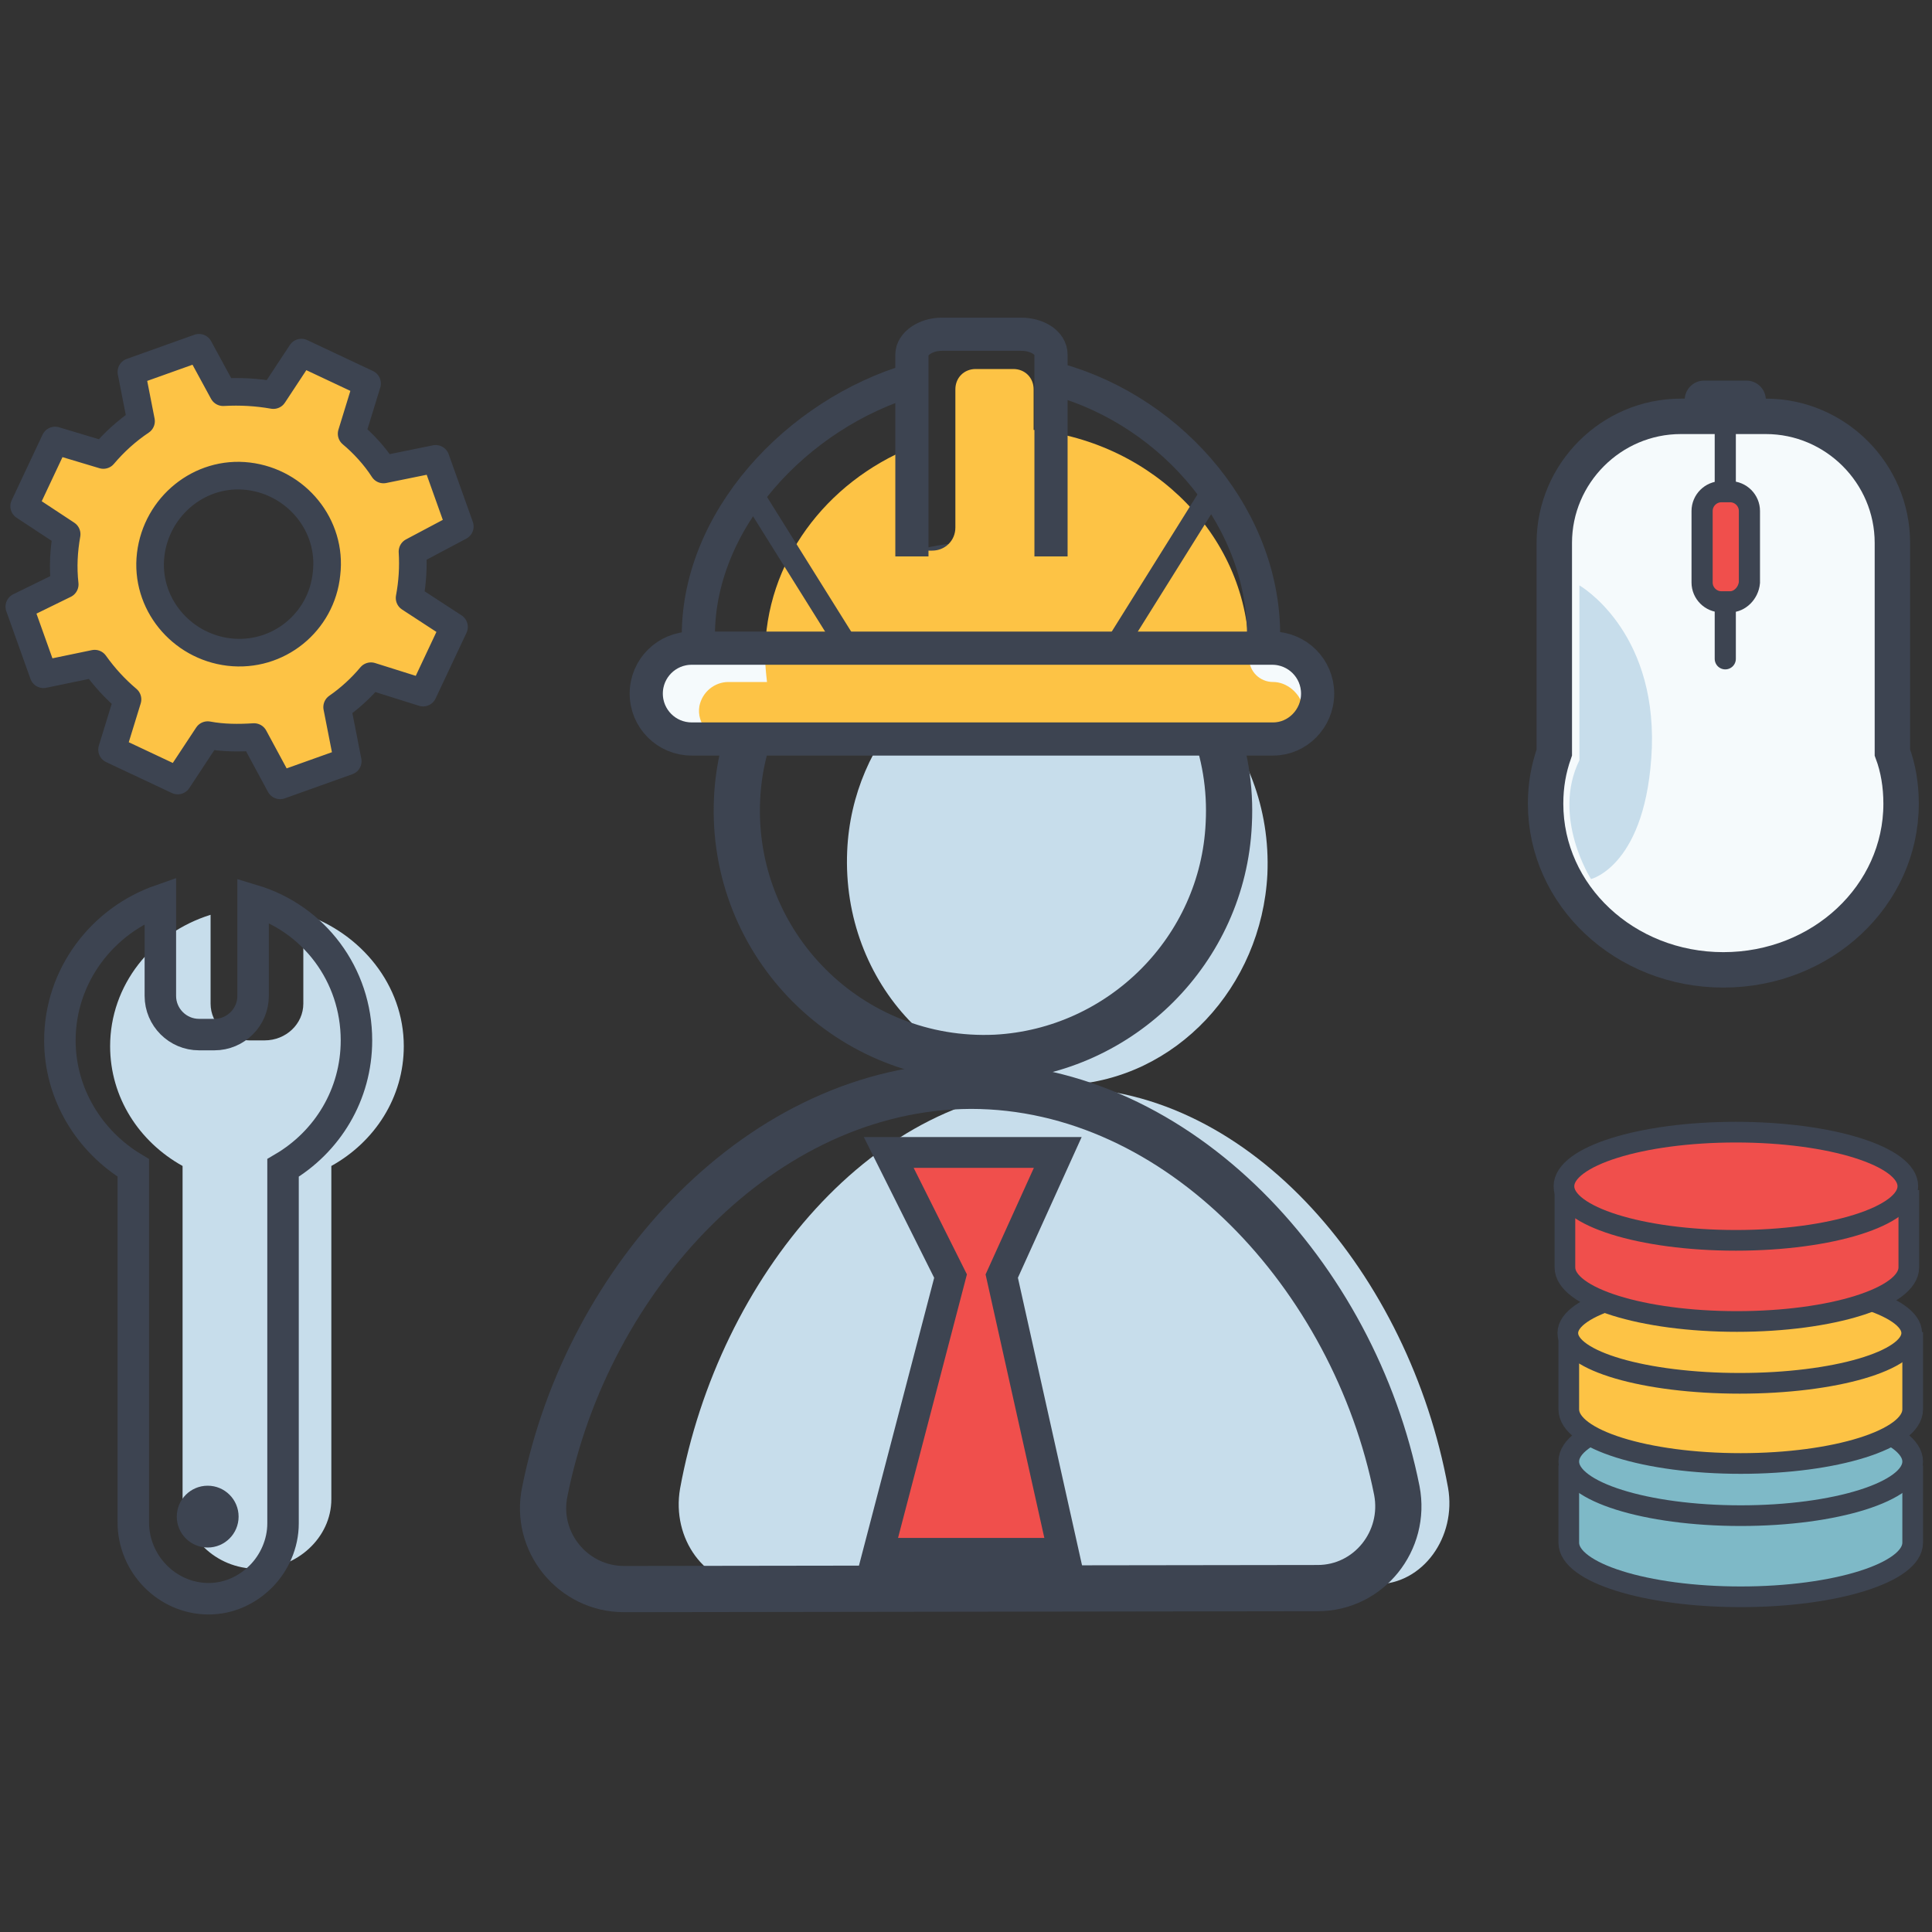 <svg xmlns="http://www.w3.org/2000/svg" xmlns:xlink="http://www.w3.org/1999/xlink" x="0px" y="0px" viewBox="0 0 200 200" style="enable-background:new 0 0 200 200;" xml:space="preserve"><rect x="0" y="0" width="200" height="200" fill="#333333" stroke="none"/><style type="text/css">	.st0{fill:#C7DDEB;}	.st1{fill:none;stroke:#3D4451;stroke-width:4.785;stroke-miterlimit:10;}	.st2{fill:#F04F4C;stroke:#3D4451;stroke-width:3.19;stroke-miterlimit:10;}	.st3{fill:#F5FAFC;}	.st4{fill:#FDC345;}	.st5{fill:none;stroke:#3D4451;stroke-width:3.433;stroke-miterlimit:10;}	.st6{fill:none;stroke:#3D4451;stroke-width:2.289;stroke-miterlimit:10;}	.st7{fill:#7EB9C7;stroke:#3D4451;stroke-width:2.14;stroke-miterlimit:10;}	.st8{fill:#FDC345;stroke:#3D4451;stroke-width:2.14;stroke-miterlimit:10;}	.st9{fill:#F04F4C;stroke:#3D4451;stroke-width:2.14;stroke-miterlimit:10;}	.st10{fill:#FDC345;stroke:#3D4451;stroke-width:2.857;stroke-linecap:round;stroke-linejoin:round;stroke-miterlimit:10;}	.st11{fill:none;stroke:#3D4451;stroke-width:3.259;stroke-miterlimit:10;}	.st12{fill:#3D4451;}	.st13{fill:#F5FAFC;stroke:#3D4451;stroke-width:3.667;stroke-miterlimit:10;}	.st14{fill:#F04F4C;stroke:#3D4451;stroke-width:2.189;stroke-miterlimit:10;}	.st15{fill:#F04F4C;stroke:#3D4451;stroke-width:2.189;stroke-linecap:round;stroke-miterlimit:10;}	.st16{display:none;}	.st17{display:inline;}	.st18{fill:#7EB9C7;}	.st19{fill:none;stroke:#3D4451;stroke-width:2.27;stroke-miterlimit:10;}	.st20{fill:none;stroke:#3D4451;stroke-width:2.206;stroke-miterlimit:10;}	.st21{fill:none;stroke:#3D4451;stroke-width:2.511;stroke-miterlimit:10;}	.st22{fill:none;stroke:#3D4451;stroke-width:2.121;stroke-miterlimit:10;}	.st23{fill:none;stroke:#3D4451;stroke-width:2.663;stroke-miterlimit:10;}	.st24{fill:none;stroke:#3D4451;stroke-width:1.414;stroke-linecap:round;stroke-miterlimit:10;}	.st25{fill:none;stroke:#3D4451;stroke-width:1.767;stroke-linecap:round;stroke-miterlimit:10;}	.st26{fill:none;stroke:#3D4451;stroke-width:1.751;stroke-linecap:round;stroke-miterlimit:10;}	.st27{fill:none;stroke:#3D4451;stroke-width:2.715;stroke-miterlimit:10;}	.st28{fill:none;stroke:#3D4451;stroke-width:4.655;stroke-miterlimit:10;}	.st29{fill:#F04F4C;}	.st30{fill:none;stroke:#3D4451;stroke-width:4.263;stroke-miterlimit:10;}	.st31{fill:#FDC345;stroke:#3D4451;stroke-width:3.404;stroke-miterlimit:10;}	.st32{fill:none;stroke:#3D4451;stroke-width:5.684;stroke-miterlimit:10;}	.st33{fill:#7EB9C7;stroke:#3D4451;stroke-width:3.526;stroke-miterlimit:10;}	.st34{fill:#F04F4C;stroke:#3D4451;stroke-width:2.377;stroke-miterlimit:10;}	.st35{fill:none;stroke:#3D4451;stroke-width:3.633;stroke-miterlimit:10;}	.st36{fill:none;stroke:#3D4451;stroke-width:3.132;stroke-miterlimit:10;}	.st37{fill:none;stroke:#3D4451;stroke-width:5.537;stroke-linecap:round;stroke-miterlimit:10;}	.st38{fill:none;stroke:#3D4451;stroke-width:5.537;stroke-linecap:round;stroke-linejoin:round;stroke-miterlimit:10;}	.st39{fill:none;stroke:#3D4451;stroke-width:1.874;stroke-miterlimit:10;}	.st40{fill:none;stroke:#3D4451;stroke-width:0.795;stroke-miterlimit:10;}	.st41{fill:none;stroke:#3D4451;stroke-width:2.699;stroke-miterlimit:10;}	.st42{fill:none;stroke:#3D4451;stroke-width:1.145;stroke-miterlimit:10;}	.st43{fill:none;stroke:#3D4451;stroke-width:2.378;stroke-miterlimit:10;}	.st44{fill:none;stroke:#3D4451;stroke-width:1.009;stroke-miterlimit:10;}	.st45{fill:none;stroke:#3D4451;stroke-width:4.004;stroke-miterlimit:10;}	.st46{fill:#67AEBA;}	.st47{fill:none;stroke:#3D4451;stroke-width:3.168;stroke-miterlimit:10;}	.st48{fill:#9CD2DB;}	.st49{fill:none;stroke:#3D4451;stroke-width:3.604;stroke-miterlimit:10;}	.st50{fill:none;stroke:#3D4451;stroke-width:4.604;stroke-miterlimit:10;}	.st51{fill:none;stroke:#3D4451;stroke-width:3.924;stroke-linecap:round;stroke-miterlimit:10;}	.st52{fill:none;stroke:#3D4451;stroke-width:4.004;stroke-linecap:round;stroke-miterlimit:10;}	.st53{fill:#F04F4C;stroke:#3D4451;stroke-width:2.305;stroke-miterlimit:10;}	.st54{fill:none;stroke:#3D4451;stroke-width:4.131;stroke-miterlimit:10;}	.st55{fill:#7EB9C7;stroke:#3D4451;stroke-width:4.131;stroke-miterlimit:10;}	.st56{fill:none;stroke:#3D4451;stroke-width:6.014;stroke-miterlimit:10;}	.st57{fill:none;stroke:#3D4451;stroke-width:5.175;stroke-miterlimit:10;}	.st58{fill:none;stroke:#3D4451;stroke-width:5.154;stroke-miterlimit:10;}	.st59{fill:#F04F4C;stroke:#3D4451;stroke-width:2.963;stroke-miterlimit:10;}	.st60{fill:none;stroke:#3D4451;stroke-width:5.431;stroke-miterlimit:10;}	.st61{fill:#FFFFFF;stroke:#3D4451;stroke-width:5.925;stroke-miterlimit:10;}	.st62{fill:#FFFFFF;stroke:#3D4451;stroke-width:5.85;stroke-miterlimit:10;}	.st63{fill:none;stroke:#3D4451;stroke-width:5.925;stroke-miterlimit:10;}	.st64{fill:#F04F4C;stroke:#3D4451;stroke-width:4.153;stroke-miterlimit:10;}	.st65{fill:#7EB9C7;stroke:#3D4451;stroke-width:3.93;stroke-miterlimit:10;}	.st66{fill:#FFFFFF;stroke:#3D4451;stroke-width:2.577;stroke-miterlimit:10;}	.st67{fill:none;stroke:#3D4451;stroke-width:1.88;stroke-linecap:round;stroke-miterlimit:10;}	.st68{fill:#FFFFFF;}	.st69{fill:#F5FAFC;stroke:#3D4451;stroke-width:3.272;stroke-miterlimit:10;}	.st70{fill:none;stroke:#3D4451;stroke-width:4.336;stroke-miterlimit:10;}	.st71{fill:none;stroke:#3D4451;stroke-width:4.026;stroke-miterlimit:10;}	.st72{fill:none;stroke:#3D4451;stroke-width:4.27;stroke-miterlimit:10;}	.st73{fill:none;stroke:#3D4451;stroke-width:4.054;stroke-miterlimit:10;}	.st74{fill:none;stroke:#3D4451;stroke-width:3.892;stroke-miterlimit:10;}	.st75{fill:#F04F4C;stroke:#3D4451;stroke-width:3.733;stroke-miterlimit:10;}	.st76{fill:#C7DDEB;stroke:#3D4451;stroke-width:4.264;stroke-miterlimit:10;}	.st77{fill:none;stroke:#3D4451;stroke-width:5.12;stroke-linecap:round;stroke-miterlimit:10;}	.st78{fill:none;stroke:#3D4451;stroke-width:5.794;stroke-linecap:round;stroke-miterlimit:10;}	.st79{fill:none;stroke:#3D4451;stroke-width:4.48;stroke-linecap:round;stroke-miterlimit:10;}	.st80{fill:none;stroke:#3D4451;stroke-width:3.933;stroke-linecap:round;stroke-miterlimit:10;}	.st81{fill:#F6FAFC;}	.st82{fill:none;stroke:#3D4451;stroke-width:6.144;stroke-miterlimit:10;}	.st83{fill:#C7DDEB;stroke:#3D4451;stroke-width:5.994;stroke-miterlimit:10;}	.st84{fill:#C7DDEB;stroke:#3D4451;stroke-width:5.857;stroke-miterlimit:10;}	.st85{fill:none;stroke:#3D4451;stroke-width:4.603;stroke-miterlimit:10;}	.st86{fill:none;stroke:#3D4451;stroke-width:5.209;stroke-miterlimit:10;}</style><g id="&#x5716;&#x5C64;_1">	<g>		<g>			<g>				<g>					<g>						<g>							<path class="st0" d="M110.6,112.3c-12.9,0.7-23.5-10.5-22.9-24.2c0.5-11.7,9.5-21.2,20.6-21.8c12.9-0.7,23.5,10.5,22.9,24.2        C130.6,102.2,121.7,111.7,110.6,112.3z"></path>							<path class="st0" d="M77.8,164.1c-4.8,0-8.3-4.8-7.4-10c4-21.9,20.2-41.5,39.7-41.5c19.5,0,35.8,19.5,39.8,41.4        c0.9,5.1-2.6,10-7.4,10L77.8,164.1z"></path>						</g>					</g>				</g>				<g>					<g>						<path class="st1" d="M103.1,109.5C88,110.2,75.6,97.8,76.3,82.7c0.6-13,11.2-23.5,24.1-24.2c15.1-0.8,27.6,11.6,26.8,26.8       C126.6,98.3,116.1,108.8,103.1,109.5z"></path>						<path class="st1" d="M64.6,164.5c-5.3,0-9.3-4.9-8.2-10.1c4.4-22.1,22.4-41.9,44.1-42c21.6,0,39.7,19.8,44.1,41.9       c1,5.2-2.9,10.1-8.2,10.1L64.6,164.5z"></path>					</g>				</g>			</g>			<polygon class="st2" points="110.1,160.8 103.7,132.1 109.5,119.3 92,119.3 98.4,132.1 90.9,160.8    "></polygon>		</g>		<g>			<path class="st3" d="M131.8,76.5H71.6c-2.6,0-4.7-2.1-4.7-4.7l0,0c0-2.6,2.1-4.7,4.7-4.7h60.1c2.6,0,4.7,2.1,4.7,4.7l0,0    C136.4,74.4,134.3,76.5,131.8,76.5z"></path>			<path class="st4" d="M131.8,70.6L131.8,70.6c-1.4,0-2.5-1.1-2.5-2.5c0-0.1,0-0.2,0-0.3c0-12.1-9.8-22-22.3-23.3v-4.2    c0-1.2-0.9-2.1-2.1-2.1h-3.9c-1.2,0-2.1,0.9-2.1,2.1V45v9v0.6c0,1.4-1.1,2.4-2.4,2.4h-2.1V46.3c-8.9,3.6-15.2,11.9-15.2,21.5    c0,1,0.1,1.9,0.2,2.8h-4c-1.4,0-2.7,1-3,2.5c-0.3,1.8,1.1,3.4,2.9,3.4h56.7c1.8,0,3.2-1.6,2.9-3.4    C134.5,71.7,133.2,70.6,131.8,70.6z"></path>			<path class="st5" d="M131.8,76.5H71.6c-2.6,0-4.7-2.1-4.7-4.7l0,0c0-2.6,2.1-4.7,4.7-4.7h60.1c2.6,0,4.7,2.1,4.7,4.7l0,0    C136.4,74.4,134.3,76.5,131.8,76.5z"></path>			<path class="st5" d="M109.5,39.3c12.1,3.4,21.6,14.7,21.3,27"></path>			<path class="st5" d="M72.3,66.3C72,54,82.5,42.8,94.5,39.3"></path>			<path class="st5" d="M108.8,57.6V36.7c0-1.2-1.4-2.1-3.1-2.1h-8.2c-1.7,0-3.1,1-3.1,2.1v20.9"></path>			<line class="st6" x1="77.4" y1="50.4" x2="87.9" y2="67.2"></line>			<line class="st6" x1="125.8" y1="50.4" x2="115.3" y2="67.2"></line>		</g>		<g>			<path class="st7" d="M162.4,151.7v8c0,3.1,8,5.6,17.8,5.6s17.8-2.5,17.8-5.6v-8"></path>			<ellipse class="st7" cx="180.2" cy="151.3" rx="17.8" ry="5.6"></ellipse>		</g>		<g>			<path class="st8" d="M162.4,137.9v8c0,3.1,8,5.6,17.8,5.6c9.8,0,17.8-2.5,17.8-5.6v-8"></path>			<ellipse class="st8" cx="180.1" cy="138" rx="17.8" ry="5.2"></ellipse>		</g>		<g>			<path class="st9" d="M162,123.2v8c0,3.1,8,5.6,17.8,5.6c9.8,0,17.8-2.5,17.8-5.6v-8"></path>			<ellipse class="st9" cx="179.7" cy="122.8" rx="17.8" ry="5.6"></ellipse>		</g>		<g>			<g>				<path class="st10" d="M42.4,61.9c0.3-1.6,0.4-3.2,0.3-4.8l4.9-2.6l-2.5-7l-5.4,1.1c-0.9-1.4-2.1-2.7-3.3-3.7l1.6-5.2l-6.8-3.2     l-2.9,4.4c-1.7-0.3-3.4-0.4-5.2-0.3l-2.5-4.6l-7,2.5l1,5.1c-1.5,1-2.8,2.2-3.9,3.5l-5-1.5l-3.2,6.8l4.4,2.9     c-0.3,1.7-0.4,3.4-0.2,5.2L2,62.8l2.5,7l5.3-1.1c1,1.4,2.1,2.6,3.4,3.7l-1.6,5.2l6.8,3.2l3.1-4.7c1.6,0.3,3.2,0.3,4.8,0.2l2.7,5     l7-2.5l-1.1-5.6c1.3-0.9,2.5-2,3.5-3.2l5.4,1.7l3.2-6.8L42.4,61.9z M23.7,67.5c-5-0.6-8.7-5.1-8.1-10.1c0.6-5,5.1-8.7,10.1-8.1     c5,0.6,8.7,5.1,8.1,10.1C33.3,64.4,28.8,68.1,23.7,67.5z"></path>			</g>		</g>		<g>			<path class="st0" d="M41.8,108.3c0,5.3-3,9.9-7.5,12.4v34.5c0,2-0.9,3.8-2.3,5.1c-1.4,1.3-3.3,2.1-5.4,2.1    c-4.3,0-7.7-3.4-7.7-7.4v-34.3c-4.5-2.5-7.5-7.1-7.5-12.4c0-6.3,4.3-11.7,10.4-13.6v9.2c0,2.1,1.8,3.8,4,3.8h1.6    c2.2,0,4-1.7,4-3.8v-9.3C37.4,96.6,41.8,102,41.8,108.3z"></path>			<path class="st11" d="M36.9,107.7c0,5.6-3,10.5-7.6,13.2v36.8c0,2.1-0.9,4.1-2.3,5.5c-1.4,1.4-3.3,2.3-5.4,2.3    c-4.3,0-7.8-3.6-7.8-7.9v-36.7c-4.5-2.7-7.6-7.6-7.6-13.2c0-6.7,4.4-12.4,10.4-14.5v9.9c0,2.2,1.8,4,4,4h1.6c2.2,0,4-1.8,4-4    v-9.9C32.5,95.1,36.9,100.9,36.9,107.7z"></path>			<circle class="st12" cx="21.5" cy="157" r="3.2"></circle>		</g>		<g>			<path class="st13" d="M195.9,77.9l0-21.7c0-7.2-5.9-13.1-13.1-13.1l-5,0l-3.8,0c-7.2,0-13.1,5.9-13.1,13.1l0,21.7    c-0.6,1.7-0.9,3.4-0.9,5.3c0,9.5,8.2,17.2,18.4,17.2c10.2,0,18.4-7.7,18.4-17.2C196.8,81.3,196.5,79.5,195.9,77.9z"></path>			<path class="st0" d="M163.5,78.7c-2.9,5.9,1.2,12.3,1.2,12.3s5.8-1.4,6.3-13.6c0.4-12.3-7.5-16.8-7.5-16.8"></path>			<path class="st12" d="M180.8,43.4l-4.4,0c-1.1,0-2-0.9-2-2l0,0c0-1.1,0.9-2,2-2l4.4,0c1.1,0,2,0.9,2,2l0,0    C182.8,42.5,181.9,43.4,180.8,43.4z"></path>			<path class="st14" d="M179.1,62.3l-0.9,0c-1.1,0-2-0.9-2-2l0-7.4c0-1.1,0.9-2,2-2l0.9,0c1.1,0,2,0.9,2,2l0,7.4    C181,61.4,180.1,62.3,179.1,62.3z"></path>			<line class="st14" x1="178.6" y1="50.7" x2="178.6" y2="43.6"></line>			<line class="st15" x1="178.6" y1="63.3" x2="178.6" y2="68.2"></line>		</g>	</g></g><g id="&#x5716;&#x5C64;_2" class="st16"></g><g id="&#x5716;&#x5C64;_3" class="st16"></g><g id="&#x5716;&#x5C64;_4" class="st16"></g><g id="&#x5716;&#x5C64;_5" class="st16"></g><g id="&#x5716;&#x5C64;_6" class="st16"></g></svg>